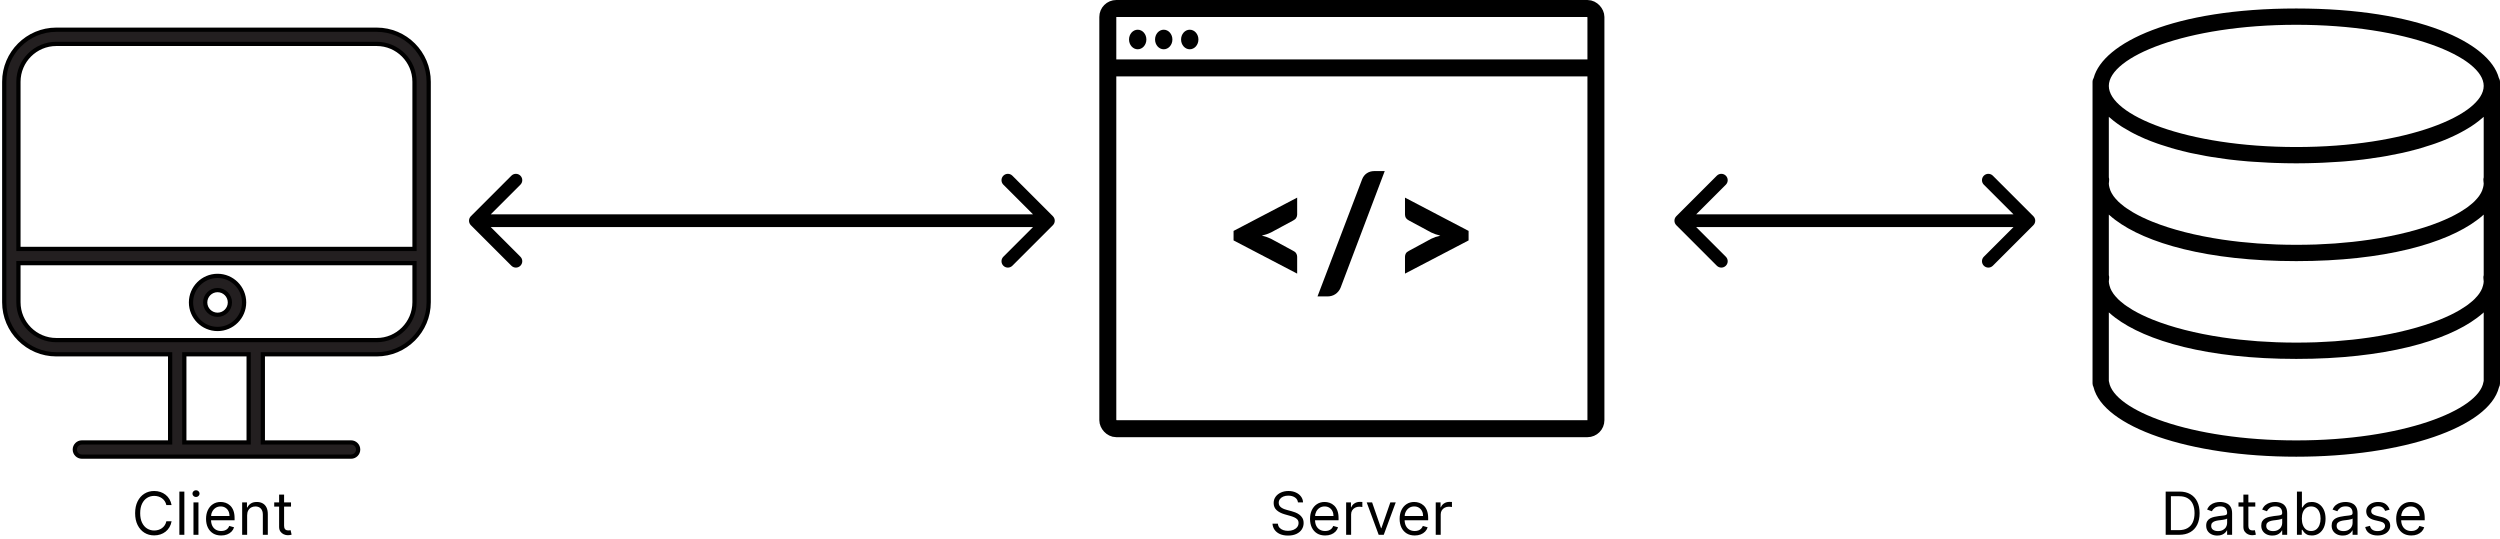 <?xml version="1.0"?>
<svg width="589" height="127" viewBox="0 0 589 127" fill="none" xmlns="http://www.w3.org/2000/svg"> <path d="M394.939 50.939C394.354 51.525 394.354 52.475 394.939 53.061L404.485 62.607C405.071 63.192 406.021 63.192 406.607 62.607C407.192 62.021 407.192 61.071 406.607 60.485L398.121 52L406.607 43.515C407.192 42.929 407.192 41.979 406.607 41.393C406.021 40.808 405.071 40.808 404.485 41.393L394.939 50.939ZM479.061 53.061C479.646 52.475 479.646 51.525 479.061 50.939L469.515 41.393C468.929 40.808 467.979 40.808 467.393 41.393C466.808 41.979 466.808 42.929 467.393 43.515L475.879 52L467.393 60.485C466.808 61.071 466.808 62.021 467.393 62.607C467.979 63.192 468.929 63.192 469.515 62.607L479.061 53.061ZM396 53.5H478V50.5H396V53.5Z" fill="black"></path> <path d="M588.72 18.339C586.496 10.102 569.948 2 541 2C512.052 2 495.502 10.102 493.28 18.339C493.119 18.621 493 18.93 493 19.28V20.24V42.32V43.28V44.24V65.36V66.32V67.28V90.32C493 90.631 493.083 90.925 493.225 91.186C495.492 100.584 515.779 107.6 541 107.6C566.164 107.6 586.418 100.613 588.76 91.249C588.914 90.975 589 90.658 589 90.32V67.28V66.32V65.36V44.24V43.28V42.32V20.24V19.28C589 18.93 588.881 18.621 588.72 18.339ZM585.008 67.251C584.955 67.484 584.88 67.714 584.786 67.948C584.709 68.138 584.615 68.328 584.511 68.518C584.382 68.754 584.238 68.991 584.068 69.227C583.941 69.405 583.797 69.582 583.647 69.759C583.434 70.01 583.207 70.262 582.95 70.511C582.795 70.663 582.624 70.813 582.451 70.964C582.136 71.239 581.808 71.512 581.441 71.782C581.284 71.9 581.115 72.013 580.948 72.128C580.514 72.427 580.06 72.725 579.563 73.017C579.433 73.096 579.292 73.171 579.156 73.247C578.584 73.57 577.987 73.891 577.342 74.202C577.259 74.242 577.173 74.28 577.088 74.319C576.368 74.659 575.616 74.993 574.811 75.315C574.788 75.325 574.765 75.332 574.742 75.342C570.382 77.084 564.804 78.548 558.305 79.508C558.272 79.512 558.24 79.516 558.207 79.522C556.944 79.708 555.648 79.873 554.317 80.019C554.1 80.042 553.872 80.058 553.653 80.081C552.491 80.201 551.316 80.313 550.107 80.401C549.554 80.442 548.974 80.461 548.411 80.495C547.501 80.549 546.601 80.609 545.668 80.641C544.143 80.689 542.588 80.72 541 80.72C539.412 80.72 537.857 80.689 536.331 80.635C535.397 80.603 534.497 80.541 533.587 80.49C533.024 80.457 532.444 80.436 531.892 80.395C530.682 80.307 529.507 80.196 528.345 80.075C528.126 80.052 527.898 80.036 527.681 80.013C526.35 79.868 525.054 79.7 523.791 79.516C523.758 79.512 523.726 79.508 523.693 79.503C517.194 78.543 511.616 77.078 507.256 75.336C507.233 75.329 507.21 75.319 507.187 75.309C506.382 74.987 505.628 74.653 504.91 74.313C504.827 74.273 504.739 74.234 504.656 74.196C504.011 73.885 503.414 73.566 502.842 73.242C502.708 73.165 502.565 73.09 502.435 73.011C501.938 72.719 501.484 72.422 501.051 72.122C500.885 72.007 500.715 71.894 500.557 71.777C500.19 71.506 499.862 71.233 499.547 70.959C499.376 70.809 499.204 70.659 499.048 70.506C498.791 70.256 498.564 70.006 498.351 69.753C498.201 69.576 498.057 69.4 497.931 69.221C497.762 68.985 497.618 68.749 497.487 68.513C497.383 68.323 497.291 68.132 497.212 67.942C497.118 67.71 497.044 67.478 496.99 67.245C496.919 66.94 496.84 66.629 496.84 66.32C496.84 66.103 496.865 65.886 496.9 65.671C496.948 65.381 496.921 65.091 496.84 64.817V50.562C496.894 50.612 496.961 50.66 497.017 50.71C497.435 51.079 497.861 51.446 498.341 51.799C505.574 57.269 520.037 61.52 541 61.52C561.874 61.52 576.301 57.304 583.564 51.866C584.144 51.444 584.667 51.008 585.158 50.564L585.16 50.562V64.817C585.079 65.091 585.052 65.381 585.1 65.671C585.137 65.886 585.16 66.103 585.16 66.32C585.16 66.629 585.081 66.94 585.008 67.251ZM585.16 27.523V41.777C585.079 42.051 585.052 42.341 585.1 42.631C585.137 42.846 585.16 43.063 585.16 43.28C585.16 43.589 585.081 43.9 585.008 44.211C584.955 44.444 584.88 44.674 584.786 44.908C584.709 45.098 584.615 45.288 584.511 45.478C584.382 45.715 584.238 45.951 584.068 46.187C583.941 46.365 583.797 46.542 583.647 46.719C583.434 46.97 583.207 47.222 582.95 47.471C582.795 47.623 582.624 47.773 582.451 47.925C582.136 48.199 581.808 48.472 581.441 48.742C581.284 48.859 581.115 48.973 580.948 49.088C580.514 49.388 580.06 49.685 579.563 49.977C579.433 50.056 579.292 50.13 579.156 50.207C578.584 50.53 577.987 50.85 577.342 51.162C577.259 51.202 577.173 51.24 577.088 51.279C576.368 51.618 575.616 51.953 574.811 52.275C574.788 52.285 574.765 52.292 574.742 52.302C570.382 54.044 564.804 55.508 558.305 56.468C558.272 56.472 558.24 56.476 558.207 56.482C556.944 56.668 555.648 56.833 554.317 56.979C554.1 57.002 553.872 57.018 553.653 57.041C552.491 57.162 551.316 57.273 550.107 57.361C549.554 57.402 548.974 57.421 548.411 57.455C547.501 57.509 546.601 57.569 545.668 57.601C544.143 57.649 542.588 57.68 541 57.68C539.412 57.68 537.857 57.649 536.331 57.596C535.397 57.563 534.497 57.501 533.587 57.45C533.024 57.417 532.444 57.396 531.892 57.355C530.682 57.267 529.507 57.156 528.345 57.035C528.126 57.012 527.898 56.996 527.681 56.973C526.35 56.828 525.054 56.66 523.791 56.476C523.758 56.472 523.726 56.468 523.693 56.463C517.194 55.503 511.616 54.038 507.256 52.296C507.233 52.289 507.21 52.279 507.187 52.269C506.382 51.947 505.628 51.613 504.91 51.273C504.827 51.233 504.739 51.194 504.656 51.156C504.011 50.845 503.414 50.526 502.842 50.202C502.708 50.125 502.565 50.05 502.435 49.971C501.938 49.679 501.484 49.382 501.051 49.082C500.885 48.967 500.715 48.854 500.557 48.737C500.19 48.466 499.862 48.193 499.547 47.919C499.376 47.769 499.204 47.619 499.048 47.466C498.791 47.216 498.564 46.966 498.351 46.713C498.201 46.536 498.057 46.36 497.931 46.181C497.762 45.945 497.618 45.709 497.487 45.473C497.383 45.282 497.291 45.093 497.212 44.902C497.118 44.67 497.044 44.438 496.99 44.205C496.919 43.9 496.84 43.589 496.84 43.28C496.84 43.063 496.865 42.846 496.9 42.631C496.948 42.341 496.921 42.051 496.84 41.777V27.523C497.07 27.732 497.333 27.937 497.583 28.145C497.721 28.26 497.85 28.375 497.996 28.49C498.572 28.943 499.194 29.391 499.868 29.826C500.008 29.917 500.165 30.005 500.311 30.095C500.876 30.447 501.473 30.79 502.101 31.128C502.333 31.253 502.565 31.376 502.805 31.499C503.506 31.856 504.242 32.203 505.015 32.539C505.142 32.595 505.257 32.653 505.386 32.706C506.286 33.089 507.243 33.453 508.237 33.807C508.512 33.905 508.8 33.997 509.082 34.093C509.873 34.36 510.691 34.615 511.538 34.863C511.843 34.951 512.142 35.043 512.455 35.128C513.579 35.439 514.738 35.734 515.956 36.007C516.123 36.045 516.303 36.076 516.472 36.113C517.545 36.347 518.659 36.564 519.803 36.767C520.191 36.837 520.585 36.902 520.98 36.967C522.069 37.146 523.19 37.309 524.34 37.459C524.636 37.497 524.918 37.541 525.218 37.578C526.646 37.75 528.124 37.898 529.643 38.025C530.018 38.056 530.407 38.079 530.788 38.106C532.003 38.194 533.245 38.267 534.516 38.325C534.979 38.346 535.44 38.367 535.912 38.384C537.567 38.44 539.253 38.48 541 38.48C542.747 38.48 544.433 38.44 546.088 38.384C546.558 38.367 547.019 38.346 547.484 38.325C548.755 38.267 549.997 38.194 551.212 38.106C551.593 38.077 551.98 38.056 552.357 38.025C553.876 37.9 555.354 37.75 556.782 37.578C557.082 37.541 557.364 37.497 557.66 37.459C558.81 37.309 559.929 37.146 561.02 36.967C561.415 36.902 561.809 36.837 562.197 36.767C563.341 36.564 564.455 36.347 565.528 36.113C565.697 36.076 565.877 36.044 566.044 36.007C567.262 35.734 568.421 35.437 569.545 35.128C569.858 35.041 570.157 34.951 570.462 34.863C571.309 34.615 572.127 34.36 572.918 34.093C573.2 33.997 573.488 33.905 573.763 33.807C574.757 33.453 575.716 33.089 576.614 32.706C576.743 32.653 576.858 32.595 576.985 32.539C577.758 32.202 578.494 31.856 579.195 31.499C579.435 31.376 579.669 31.253 579.899 31.128C580.527 30.792 581.124 30.449 581.689 30.095C581.835 30.005 581.992 29.917 582.132 29.826C582.806 29.391 583.428 28.945 584.004 28.49C584.148 28.375 584.277 28.26 584.417 28.145C584.667 27.937 584.93 27.732 585.16 27.523ZM541 5.84C567.026 5.84 585.16 13.428 585.16 20.24C585.16 27.052 567.026 34.64 541 34.64C514.974 34.64 496.84 27.052 496.84 20.24C496.84 13.428 514.974 5.84 541 5.84ZM585.16 89.75C585.133 89.834 585.114 89.921 585.099 90.009C584.01 96.65 566.029 103.76 541 103.76C515.971 103.76 497.99 96.65 496.901 90.009C496.886 89.922 496.865 89.838 496.84 89.757V73.603C496.894 73.652 496.961 73.7 497.017 73.75C497.435 74.119 497.861 74.486 498.341 74.839C505.574 80.309 520.037 84.56 541 84.56C561.874 84.56 576.301 80.344 583.564 74.906C584.144 74.484 584.667 74.048 585.158 73.604L585.16 73.603V89.75V89.75Z" fill="black"></path> <path d="M88.74 7H13.266C6.503 7 1 12.503 1 19.266V71.209C1 77.971 6.502 83.473 13.266 83.473H40.081V104.24H19.297C18.373 104.24 17.625 104.988 17.625 105.911C17.625 106.835 18.373 107.583 19.297 107.583H41.752H60.252H82.708C83.632 107.583 84.379 106.835 84.379 105.911C84.379 104.988 83.632 104.24 82.708 104.24H61.924V83.473H88.739C95.499 83.473 101 77.971 101 71.209V19.266C101.001 12.503 95.501 7 88.74 7ZM13.266 10.342H88.74C93.658 10.342 97.659 14.345 97.659 19.266V58.651H4.344V19.266C4.344 14.344 8.346 10.342 13.266 10.342ZM58.582 104.24H43.424V83.473H58.582V104.24V104.24ZM88.74 80.13H60.254H41.753H13.267C8.347 80.13 4.344 76.128 4.344 71.209V61.994H97.659V71.209C97.659 76.128 93.658 80.13 88.74 80.13Z" fill="#231F20" stroke="black"></path> <path d="M51.257 65C47.806 65 45 67.805 45 71.253C45 74.7 47.806 77.505 51.257 77.505C54.705 77.505 57.51 74.7 57.51 71.253C57.51 67.805 54.705 65 51.257 65ZM51.257 74.163C49.65 74.163 48.342 72.857 48.342 71.253C48.342 69.648 49.649 68.342 51.257 68.342C52.861 68.342 54.167 69.648 54.167 71.253C54.167 72.857 52.861 74.163 51.257 74.163Z" fill="#231F20" stroke="black"></path> <path d="M40.426 119H39.193C39.12 118.645 38.993 118.334 38.81 118.065C38.631 117.797 38.413 117.571 38.154 117.389C37.899 117.204 37.615 117.064 37.304 116.972C36.992 116.879 36.668 116.832 36.33 116.832C35.713 116.832 35.155 116.988 34.654 117.3C34.157 117.611 33.761 118.07 33.466 118.677C33.174 119.283 33.028 120.027 33.028 120.909C33.028 121.791 33.174 122.535 33.466 123.141C33.761 123.748 34.157 124.207 34.654 124.518C35.155 124.83 35.713 124.986 36.33 124.986C36.668 124.986 36.992 124.939 37.304 124.847C37.615 124.754 37.899 124.616 38.154 124.434C38.413 124.248 38.631 124.021 38.81 123.753C38.993 123.481 39.12 123.17 39.193 122.818H40.426C40.333 123.339 40.164 123.804 39.919 124.215C39.674 124.626 39.369 124.976 39.004 125.264C38.64 125.549 38.23 125.766 37.776 125.915C37.325 126.065 36.843 126.139 36.33 126.139C35.461 126.139 34.689 125.927 34.013 125.503C33.337 125.079 32.805 124.475 32.417 123.693C32.029 122.911 31.835 121.983 31.835 120.909C31.835 119.835 32.029 118.907 32.417 118.125C32.805 117.343 33.337 116.74 34.013 116.315C34.689 115.891 35.461 115.679 36.33 115.679C36.843 115.679 37.325 115.754 37.776 115.903C38.23 116.052 38.64 116.271 39.004 116.559C39.369 116.844 39.674 117.192 39.919 117.603C40.164 118.011 40.333 118.476 40.426 119ZM43.433 115.818V126H42.259V115.818H43.433ZM45.582 126V118.364H46.755V126H45.582ZM46.178 117.091C45.95 117.091 45.752 117.013 45.587 116.857C45.424 116.701 45.343 116.514 45.343 116.295C45.343 116.077 45.424 115.889 45.587 115.734C45.752 115.578 45.95 115.5 46.178 115.5C46.407 115.5 46.602 115.578 46.765 115.734C46.931 115.889 47.014 116.077 47.014 116.295C47.014 116.514 46.931 116.701 46.765 116.857C46.602 117.013 46.407 117.091 46.178 117.091ZM52.106 126.159C51.37 126.159 50.735 125.997 50.202 125.672C49.671 125.344 49.262 124.886 48.974 124.3C48.688 123.71 48.546 123.024 48.546 122.241C48.546 121.459 48.688 120.77 48.974 120.173C49.262 119.573 49.663 119.106 50.177 118.771C50.694 118.433 51.297 118.264 51.986 118.264C52.384 118.264 52.777 118.33 53.165 118.463C53.552 118.596 53.905 118.811 54.224 119.109C54.542 119.404 54.795 119.795 54.984 120.283C55.173 120.77 55.268 121.37 55.268 122.082V122.58H49.381V121.565H54.074C54.074 121.134 53.988 120.75 53.816 120.412C53.647 120.074 53.405 119.807 53.09 119.612C52.779 119.416 52.411 119.318 51.986 119.318C51.519 119.318 51.115 119.434 50.773 119.666C50.435 119.895 50.175 120.193 49.993 120.561C49.81 120.929 49.719 121.323 49.719 121.744V122.42C49.719 122.997 49.819 123.486 50.018 123.887C50.22 124.285 50.5 124.588 50.858 124.797C51.216 125.002 51.632 125.105 52.106 125.105C52.414 125.105 52.692 125.062 52.941 124.976C53.193 124.886 53.41 124.754 53.592 124.578C53.774 124.399 53.915 124.177 54.015 123.912L55.148 124.23C55.029 124.615 54.828 124.953 54.547 125.244C54.265 125.533 53.917 125.758 53.503 125.92C53.088 126.08 52.623 126.159 52.106 126.159ZM58.226 121.406V126H57.052V118.364H58.186V119.557H58.285C58.464 119.169 58.736 118.857 59.101 118.622C59.465 118.384 59.936 118.264 60.513 118.264C61.03 118.264 61.482 118.37 61.87 118.582C62.258 118.791 62.559 119.109 62.775 119.537C62.99 119.961 63.098 120.498 63.098 121.148V126H61.925V121.227C61.925 120.627 61.769 120.16 61.457 119.825C61.146 119.487 60.718 119.318 60.175 119.318C59.8 119.318 59.465 119.399 59.17 119.562C58.879 119.724 58.648 119.961 58.479 120.273C58.31 120.584 58.226 120.962 58.226 121.406ZM68.563 118.364V119.358H64.606V118.364H68.563ZM65.759 116.534H66.932V123.812C66.932 124.144 66.98 124.393 67.076 124.558C67.176 124.721 67.302 124.83 67.454 124.886C67.61 124.939 67.774 124.966 67.946 124.966C68.076 124.966 68.182 124.959 68.265 124.946C68.347 124.929 68.414 124.916 68.463 124.906L68.702 125.96C68.623 125.99 68.511 126.02 68.369 126.05C68.226 126.083 68.046 126.099 67.827 126.099C67.496 126.099 67.171 126.028 66.853 125.886C66.538 125.743 66.276 125.526 66.067 125.234C65.862 124.943 65.759 124.575 65.759 124.131V116.534Z" fill="black"></path> <path d="M513.375 126H510.233V115.818H513.514C514.502 115.818 515.347 116.022 516.05 116.43C516.752 116.834 517.291 117.416 517.665 118.175C518.04 118.93 518.227 119.835 518.227 120.889C518.227 121.95 518.038 122.863 517.661 123.629C517.283 124.391 516.732 124.978 516.01 125.388C515.287 125.796 514.409 126 513.375 126ZM511.466 124.906H513.295C514.137 124.906 514.835 124.744 515.388 124.419C515.942 124.094 516.355 123.632 516.626 123.032C516.898 122.432 517.034 121.718 517.034 120.889C517.034 120.067 516.9 119.36 516.631 118.766C516.363 118.17 515.962 117.712 515.428 117.394C514.895 117.073 514.23 116.912 513.435 116.912H511.466V124.906ZM522.384 126.179C521.9 126.179 521.46 126.088 521.066 125.906C520.672 125.72 520.358 125.453 520.126 125.105C519.894 124.754 519.778 124.33 519.778 123.832C519.778 123.395 519.865 123.04 520.037 122.768C520.209 122.493 520.44 122.278 520.728 122.122C521.016 121.966 521.335 121.85 521.683 121.774C522.034 121.695 522.387 121.632 522.741 121.585C523.205 121.526 523.582 121.481 523.87 121.451C524.162 121.418 524.374 121.363 524.506 121.287C524.642 121.211 524.71 121.078 524.71 120.889V120.849C524.71 120.359 524.576 119.978 524.308 119.706C524.042 119.434 523.64 119.298 523.099 119.298C522.539 119.298 522.1 119.421 521.782 119.666C521.464 119.911 521.24 120.173 521.111 120.452L519.997 120.054C520.196 119.59 520.461 119.229 520.793 118.97C521.127 118.708 521.492 118.526 521.886 118.423C522.284 118.317 522.675 118.264 523.06 118.264C523.305 118.264 523.587 118.294 523.905 118.354C524.226 118.41 524.536 118.528 524.835 118.707C525.136 118.886 525.386 119.156 525.585 119.517C525.784 119.878 525.884 120.362 525.884 120.969V126H524.71V124.966H524.651C524.571 125.132 524.438 125.309 524.253 125.498C524.067 125.687 523.82 125.848 523.512 125.98C523.204 126.113 522.828 126.179 522.384 126.179ZM522.562 125.125C523.027 125.125 523.418 125.034 523.736 124.852C524.057 124.669 524.299 124.434 524.462 124.146C524.627 123.857 524.71 123.554 524.71 123.236V122.162C524.661 122.222 524.551 122.276 524.382 122.326C524.216 122.372 524.024 122.414 523.805 122.45C523.59 122.483 523.379 122.513 523.174 122.54C522.972 122.563 522.808 122.583 522.682 122.599C522.377 122.639 522.092 122.704 521.827 122.793C521.565 122.879 521.353 123.01 521.19 123.186C521.031 123.358 520.952 123.594 520.952 123.892C520.952 124.3 521.103 124.608 521.404 124.817C521.709 125.022 522.095 125.125 522.562 125.125ZM531.346 118.364V119.358H527.389V118.364H531.346ZM528.542 116.534H529.715V123.812C529.715 124.144 529.763 124.393 529.86 124.558C529.959 124.721 530.085 124.83 530.237 124.886C530.393 124.939 530.557 124.966 530.73 124.966C530.859 124.966 530.965 124.959 531.048 124.946C531.131 124.929 531.197 124.916 531.247 124.906L531.485 125.96C531.406 125.99 531.295 126.02 531.152 126.05C531.01 126.083 530.829 126.099 530.61 126.099C530.279 126.099 529.954 126.028 529.636 125.886C529.321 125.743 529.059 125.526 528.85 125.234C528.645 124.943 528.542 124.575 528.542 124.131V116.534ZM535.358 126.179C534.874 126.179 534.435 126.088 534.041 125.906C533.646 125.72 533.333 125.453 533.101 125.105C532.869 124.754 532.753 124.33 532.753 123.832C532.753 123.395 532.839 123.04 533.012 122.768C533.184 122.493 533.414 122.278 533.703 122.122C533.991 121.966 534.309 121.85 534.657 121.774C535.008 121.695 535.361 121.632 535.716 121.585C536.18 121.526 536.556 121.481 536.845 121.451C537.136 121.418 537.348 121.363 537.481 121.287C537.617 121.211 537.685 121.078 537.685 120.889V120.849C537.685 120.359 537.551 119.978 537.282 119.706C537.017 119.434 536.614 119.298 536.074 119.298C535.514 119.298 535.075 119.421 534.757 119.666C534.438 119.911 534.215 120.173 534.085 120.452L532.972 120.054C533.171 119.59 533.436 119.229 533.767 118.97C534.102 118.708 534.467 118.526 534.861 118.423C535.259 118.317 535.65 118.264 536.034 118.264C536.28 118.264 536.561 118.294 536.879 118.354C537.201 118.41 537.511 118.528 537.809 118.707C538.111 118.886 538.361 119.156 538.56 119.517C538.759 119.878 538.858 120.362 538.858 120.969V126H537.685V124.966H537.625C537.546 125.132 537.413 125.309 537.227 125.498C537.042 125.687 536.795 125.848 536.487 125.98C536.178 126.113 535.802 126.179 535.358 126.179ZM535.537 125.125C536.001 125.125 536.392 125.034 536.71 124.852C537.032 124.669 537.274 124.434 537.436 124.146C537.602 123.857 537.685 123.554 537.685 123.236V122.162C537.635 122.222 537.526 122.276 537.357 122.326C537.191 122.372 536.999 122.414 536.78 122.45C536.565 122.483 536.354 122.513 536.149 122.54C535.946 122.563 535.782 122.583 535.656 122.599C535.352 122.639 535.066 122.704 534.801 122.793C534.539 122.879 534.327 123.01 534.165 123.186C534.006 123.358 533.926 123.594 533.926 123.892C533.926 124.3 534.077 124.608 534.379 124.817C534.684 125.022 535.07 125.125 535.537 125.125ZM541.159 126V115.818H542.332V119.577H542.431C542.518 119.444 542.637 119.275 542.789 119.07C542.945 118.861 543.167 118.675 543.456 118.513C543.747 118.347 544.142 118.264 544.639 118.264C545.282 118.264 545.849 118.425 546.339 118.746C546.83 119.068 547.212 119.524 547.488 120.114C547.763 120.704 547.9 121.4 547.9 122.202C547.9 123.01 547.763 123.711 547.488 124.305C547.212 124.895 546.831 125.352 546.344 125.677C545.857 125.998 545.295 126.159 544.659 126.159C544.168 126.159 543.775 126.078 543.48 125.915C543.185 125.75 542.958 125.562 542.799 125.354C542.64 125.142 542.518 124.966 542.431 124.827H542.292V126H541.159ZM542.312 122.182C542.312 122.759 542.397 123.267 542.566 123.708C542.735 124.146 542.982 124.489 543.306 124.737C543.631 124.982 544.029 125.105 544.5 125.105C544.99 125.105 545.4 124.976 545.728 124.717C546.059 124.455 546.308 124.104 546.473 123.663C546.642 123.219 546.727 122.725 546.727 122.182C546.727 121.645 546.644 121.161 546.478 120.73C546.316 120.296 546.069 119.953 545.738 119.701C545.409 119.446 544.997 119.318 544.5 119.318C544.022 119.318 543.621 119.439 543.297 119.681C542.972 119.92 542.726 120.254 542.561 120.685C542.395 121.113 542.312 121.612 542.312 122.182ZM551.942 126.179C551.458 126.179 551.019 126.088 550.625 125.906C550.23 125.72 549.917 125.453 549.685 125.105C549.453 124.754 549.337 124.33 549.337 123.832C549.337 123.395 549.423 123.04 549.596 122.768C549.768 122.493 549.998 122.278 550.287 122.122C550.575 121.966 550.893 121.85 551.241 121.774C551.592 121.695 551.945 121.632 552.3 121.585C552.764 121.526 553.14 121.481 553.429 121.451C553.72 121.418 553.932 121.363 554.065 121.287C554.201 121.211 554.269 121.078 554.269 120.889V120.849C554.269 120.359 554.135 119.978 553.866 119.706C553.601 119.434 553.198 119.298 552.658 119.298C552.098 119.298 551.659 119.421 551.341 119.666C551.022 119.911 550.799 120.173 550.669 120.452L549.556 120.054C549.755 119.59 550.02 119.229 550.351 118.97C550.686 118.708 551.051 118.526 551.445 118.423C551.843 118.317 552.234 118.264 552.618 118.264C552.864 118.264 553.145 118.294 553.463 118.354C553.785 118.41 554.095 118.528 554.393 118.707C554.695 118.886 554.945 119.156 555.144 119.517C555.343 119.878 555.442 120.362 555.442 120.969V126H554.269V124.966H554.209C554.13 125.132 553.997 125.309 553.811 125.498C553.626 125.687 553.379 125.848 553.071 125.98C552.762 126.113 552.386 126.179 551.942 126.179ZM552.121 125.125C552.585 125.125 552.976 125.034 553.294 124.852C553.616 124.669 553.858 124.434 554.02 124.146C554.186 123.857 554.269 123.554 554.269 123.236V122.162C554.219 122.222 554.11 122.276 553.941 122.326C553.775 122.372 553.583 122.414 553.364 122.45C553.149 122.483 552.938 122.513 552.733 122.54C552.53 122.563 552.366 122.583 552.24 122.599C551.935 122.639 551.65 122.704 551.385 122.793C551.123 122.879 550.911 123.01 550.749 123.186C550.59 123.358 550.51 123.594 550.51 123.892C550.51 124.3 550.661 124.608 550.963 124.817C551.268 125.022 551.654 125.125 552.121 125.125ZM562.993 120.074L561.939 120.372C561.872 120.196 561.775 120.026 561.645 119.86C561.519 119.691 561.347 119.552 561.128 119.442C560.91 119.333 560.63 119.278 560.288 119.278C559.821 119.278 559.431 119.386 559.12 119.602C558.812 119.814 558.657 120.084 558.657 120.412C558.657 120.704 558.764 120.934 558.976 121.103C559.188 121.272 559.519 121.413 559.97 121.526L561.104 121.804C561.786 121.97 562.295 122.223 562.63 122.565C562.965 122.903 563.132 123.339 563.132 123.872C563.132 124.31 563.006 124.701 562.754 125.045C562.506 125.39 562.157 125.662 561.71 125.861C561.263 126.06 560.742 126.159 560.149 126.159C559.37 126.159 558.725 125.99 558.215 125.652C557.705 125.314 557.381 124.82 557.246 124.17L558.359 123.892C558.465 124.303 558.666 124.611 558.961 124.817C559.259 125.022 559.648 125.125 560.129 125.125C560.676 125.125 561.11 125.009 561.432 124.777C561.756 124.542 561.919 124.26 561.919 123.932C561.919 123.667 561.826 123.445 561.64 123.266C561.455 123.083 561.17 122.947 560.785 122.858L559.513 122.56C558.813 122.394 558.3 122.137 557.971 121.789C557.647 121.438 557.484 120.999 557.484 120.472C557.484 120.041 557.605 119.66 557.847 119.328C558.092 118.997 558.425 118.737 558.846 118.548C559.271 118.359 559.751 118.264 560.288 118.264C561.044 118.264 561.637 118.43 562.068 118.761C562.502 119.093 562.81 119.53 562.993 120.074ZM568.1 126.159C567.364 126.159 566.729 125.997 566.196 125.672C565.665 125.344 565.256 124.886 564.968 124.3C564.683 123.71 564.54 123.024 564.54 122.241C564.54 121.459 564.683 120.77 564.968 120.173C565.256 119.573 565.657 119.106 566.171 118.771C566.688 118.433 567.291 118.264 567.98 118.264C568.378 118.264 568.771 118.33 569.159 118.463C569.547 118.596 569.9 118.811 570.218 119.109C570.536 119.404 570.789 119.795 570.978 120.283C571.167 120.77 571.262 121.37 571.262 122.082V122.58H565.375V121.565H570.069C570.069 121.134 569.982 120.75 569.81 120.412C569.641 120.074 569.399 119.807 569.084 119.612C568.773 119.416 568.405 119.318 567.98 119.318C567.513 119.318 567.109 119.434 566.767 119.666C566.429 119.895 566.169 120.193 565.987 120.561C565.805 120.929 565.713 121.323 565.713 121.744V122.42C565.713 122.997 565.813 123.486 566.012 123.887C566.214 124.285 566.494 124.588 566.852 124.797C567.21 125.002 567.626 125.105 568.1 125.105C568.408 125.105 568.686 125.062 568.935 124.976C569.187 124.886 569.404 124.754 569.586 124.578C569.769 124.399 569.909 124.177 570.009 123.912L571.142 124.23C571.023 124.615 570.823 124.953 570.541 125.244C570.259 125.533 569.911 125.758 569.497 125.92C569.083 126.08 568.617 126.159 568.1 126.159Z" fill="black"></path> <path d="M305.801 118.364C305.741 117.86 305.5 117.469 305.075 117.19C304.651 116.912 304.131 116.773 303.514 116.773C303.063 116.773 302.669 116.846 302.331 116.991C301.996 117.137 301.734 117.338 301.545 117.593C301.36 117.848 301.267 118.138 301.267 118.463C301.267 118.735 301.332 118.969 301.461 119.164C301.594 119.356 301.763 119.517 301.968 119.646C302.174 119.772 302.389 119.877 302.614 119.96C302.84 120.039 303.047 120.104 303.236 120.153L304.27 120.432C304.535 120.501 304.83 120.598 305.155 120.72C305.483 120.843 305.796 121.01 306.094 121.222C306.396 121.431 306.645 121.7 306.84 122.028C307.036 122.356 307.134 122.759 307.134 123.236C307.134 123.786 306.989 124.283 306.701 124.727C306.416 125.171 305.998 125.524 305.448 125.786C304.901 126.048 304.237 126.179 303.455 126.179C302.725 126.179 302.094 126.061 301.56 125.826C301.03 125.591 300.612 125.263 300.308 124.842C300.006 124.421 299.835 123.932 299.795 123.375H301.068C301.101 123.759 301.231 124.078 301.456 124.33C301.685 124.578 301.973 124.764 302.321 124.886C302.672 125.006 303.05 125.065 303.455 125.065C303.925 125.065 304.348 124.989 304.722 124.837C305.097 124.681 305.393 124.465 305.612 124.19C305.831 123.912 305.94 123.587 305.94 123.216C305.94 122.878 305.846 122.603 305.657 122.391C305.468 122.179 305.219 122.006 304.911 121.874C304.603 121.741 304.27 121.625 303.912 121.526L302.659 121.168C301.864 120.939 301.234 120.612 300.77 120.188C300.306 119.764 300.074 119.209 300.074 118.523C300.074 117.953 300.228 117.455 300.536 117.031C300.848 116.604 301.265 116.272 301.789 116.037C302.316 115.798 302.904 115.679 303.554 115.679C304.21 115.679 304.794 115.797 305.304 116.032C305.814 116.264 306.219 116.582 306.517 116.987C306.819 117.391 306.978 117.85 306.994 118.364H305.801ZM312.203 126.159C311.468 126.159 310.833 125.997 310.299 125.672C309.769 125.344 309.36 124.886 309.071 124.3C308.786 123.71 308.644 123.024 308.644 122.241C308.644 121.459 308.786 120.77 309.071 120.173C309.36 119.573 309.761 119.106 310.274 118.771C310.791 118.433 311.395 118.264 312.084 118.264C312.482 118.264 312.874 118.33 313.262 118.463C313.65 118.596 314.003 118.811 314.321 119.109C314.639 119.404 314.893 119.795 315.082 120.283C315.271 120.77 315.365 121.37 315.365 122.082V122.58H309.479V121.565H314.172C314.172 121.134 314.086 120.75 313.914 120.412C313.744 120.074 313.503 119.807 313.188 119.612C312.876 119.416 312.508 119.318 312.084 119.318C311.617 119.318 311.212 119.434 310.871 119.666C310.533 119.895 310.273 120.193 310.09 120.561C309.908 120.929 309.817 121.323 309.817 121.744V122.42C309.817 122.997 309.916 123.486 310.115 123.887C310.317 124.285 310.597 124.588 310.955 124.797C311.313 125.002 311.729 125.105 312.203 125.105C312.512 125.105 312.79 125.062 313.039 124.976C313.29 124.886 313.508 124.754 313.69 124.578C313.872 124.399 314.013 124.177 314.112 123.912L315.246 124.23C315.127 124.615 314.926 124.953 314.644 125.244C314.363 125.533 314.015 125.758 313.6 125.92C313.186 126.08 312.72 126.159 312.203 126.159ZM317.15 126V118.364H318.284V119.517H318.363C318.502 119.139 318.754 118.833 319.119 118.597C319.483 118.362 319.894 118.244 320.352 118.244C320.438 118.244 320.546 118.246 320.675 118.249C320.804 118.253 320.902 118.258 320.968 118.264V119.457C320.928 119.447 320.837 119.433 320.695 119.413C320.556 119.389 320.408 119.378 320.252 119.378C319.881 119.378 319.55 119.456 319.258 119.612C318.97 119.764 318.741 119.976 318.572 120.248C318.406 120.516 318.323 120.823 318.323 121.168V126H317.15ZM328.836 118.364L326.012 126H324.819L321.995 118.364H323.268L325.376 124.449H325.455L327.563 118.364H328.836ZM333.313 126.159C332.577 126.159 331.942 125.997 331.409 125.672C330.878 125.344 330.469 124.886 330.181 124.3C329.896 123.71 329.753 123.024 329.753 122.241C329.753 121.459 329.896 120.77 330.181 120.173C330.469 119.573 330.87 119.106 331.384 118.771C331.901 118.433 332.504 118.264 333.193 118.264C333.591 118.264 333.984 118.33 334.372 118.463C334.759 118.596 335.112 118.811 335.431 119.109C335.749 119.404 336.002 119.795 336.191 120.283C336.38 120.77 336.475 121.37 336.475 122.082V122.58H330.588V121.565H335.281C335.281 121.134 335.195 120.75 335.023 120.412C334.854 120.074 334.612 119.807 334.297 119.612C333.985 119.416 333.618 119.318 333.193 119.318C332.726 119.318 332.322 119.434 331.98 119.666C331.642 119.895 331.382 120.193 331.2 120.561C331.017 120.929 330.926 121.323 330.926 121.744V122.42C330.926 122.997 331.026 123.486 331.225 123.887C331.427 124.285 331.707 124.588 332.065 124.797C332.423 125.002 332.839 125.105 333.313 125.105C333.621 125.105 333.899 125.062 334.148 124.976C334.4 124.886 334.617 124.754 334.799 124.578C334.981 124.399 335.122 124.177 335.222 123.912L336.355 124.23C336.236 124.615 336.035 124.953 335.754 125.244C335.472 125.533 335.124 125.758 334.71 125.92C334.295 126.08 333.83 126.159 333.313 126.159ZM338.259 126V118.364H339.393V119.517H339.472C339.612 119.139 339.864 118.833 340.228 118.597C340.593 118.362 341.004 118.244 341.461 118.244C341.547 118.244 341.655 118.246 341.784 118.249C341.914 118.253 342.011 118.258 342.078 118.264V119.457C342.038 119.447 341.947 119.433 341.804 119.413C341.665 119.389 341.517 119.378 341.362 119.378C340.99 119.378 340.659 119.456 340.367 119.612C340.079 119.764 339.85 119.976 339.681 120.248C339.516 120.516 339.433 120.823 339.433 121.168V126H338.259Z" fill="black"></path> <path d="M110.939 50.939C110.354 51.525 110.354 52.475 110.939 53.061L120.485 62.607C121.071 63.192 122.021 63.192 122.607 62.607C123.192 62.021 123.192 61.071 122.607 60.485L114.121 52L122.607 43.515C123.192 42.929 123.192 41.979 122.607 41.393C122.021 40.808 121.071 40.808 120.485 41.393L110.939 50.939ZM248.061 53.061C248.646 52.475 248.646 51.525 248.061 50.939L238.515 41.393C237.929 40.808 236.979 40.808 236.393 41.393C235.808 41.979 235.808 42.929 236.393 43.515L244.879 52L236.393 60.485C235.808 61.071 235.808 62.021 236.393 62.607C236.979 63.192 237.929 63.192 238.515 62.607L248.061 53.061ZM112 53.5L247 53.5V50.5L112 50.5V53.5Z" fill="black"></path> <path d="M299.433 54.773C298.804 55.081 298.089 55.328 297.287 55.513C298.089 55.697 298.804 55.944 299.433 56.252L304.687 59.102C305.02 59.262 305.254 59.465 305.39 59.712C305.538 59.946 305.612 60.205 305.612 60.489V64.466L290.627 56.641V54.403L305.612 46.559V50.536C305.612 50.82 305.538 51.085 305.39 51.331C305.254 51.566 305.02 51.769 304.687 51.942L299.433 54.773ZM315.845 67.778C315.71 68.111 315.531 68.407 315.309 68.666C315.099 68.925 314.859 69.141 314.587 69.314C314.328 69.486 314.045 69.616 313.736 69.702C313.44 69.788 313.144 69.832 312.848 69.832H310.406L320.914 42.248C321.161 41.619 321.537 41.138 322.043 40.805C322.549 40.472 323.134 40.306 323.8 40.306H326.242L315.845 67.778ZM346.001 54.403V56.641L331.016 64.466V60.489C331.016 60.205 331.084 59.946 331.219 59.712C331.367 59.465 331.608 59.262 331.941 59.102L337.195 56.252C337.824 55.944 338.539 55.697 339.341 55.513C338.539 55.328 337.824 55.081 337.195 54.773L331.941 51.942C331.608 51.769 331.367 51.566 331.219 51.331C331.084 51.085 331.016 50.82 331.016 50.536V46.559L346.001 54.403Z" fill="black"></path> <ellipse cx="268.043" cy="9.306" rx="2.043" ry="2.306" fill="black"></ellipse> <ellipse cx="280.304" cy="9.306" rx="2.043" ry="2.306" fill="black"></ellipse> <ellipse cx="274.174" cy="9.306" rx="2.043" ry="2.306" fill="black"></ellipse> <rect x="261" y="2" width="115" height="99" rx="2" stroke="black" stroke-width="4"></rect> <line x1="261" y1="16" x2="376" y2="16" stroke="black" stroke-width="4"></line> </svg> 